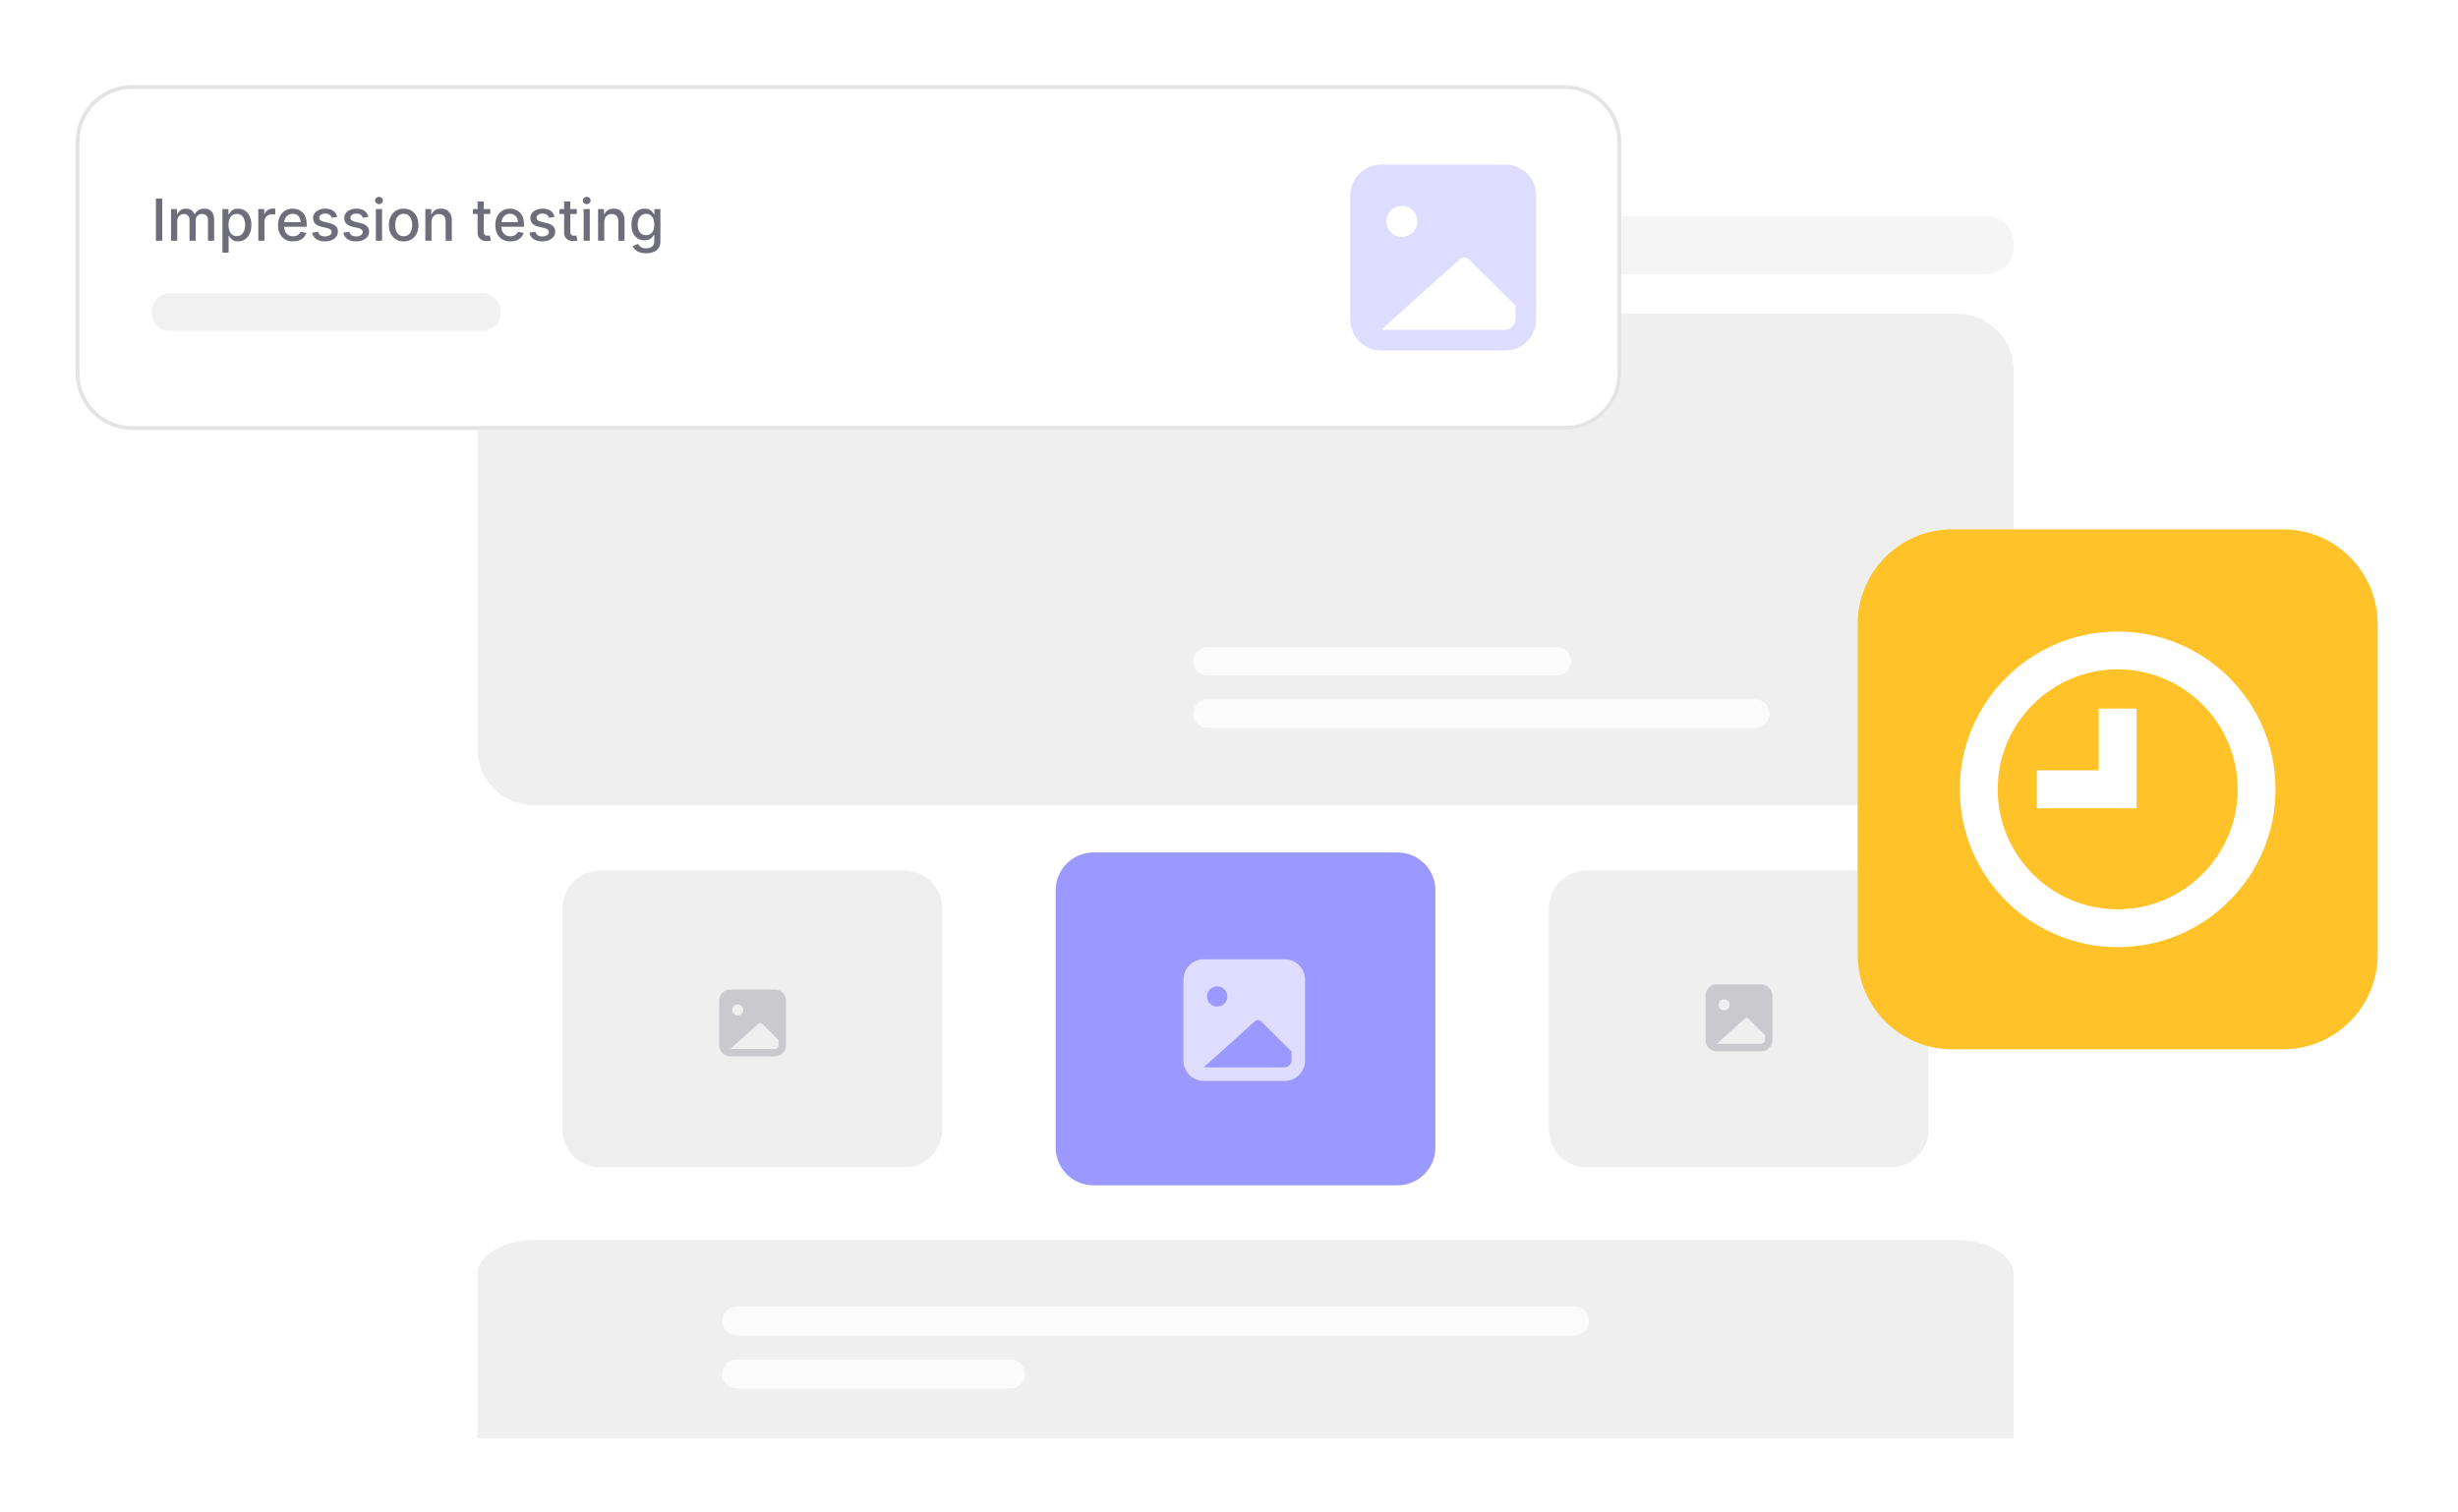 <svg width="520" height="320" viewBox="0 0 520 320" fill="none" xmlns="http://www.w3.org/2000/svg">
<g filter="url(#filter0_d_5152_30955)">
<path d="M428 31H101C89.954 31 81 39.954 81 51V281C81 292.046 89.954 301 101 301H428C439.046 301 448 292.046 448 281V51C448 39.954 439.046 31 428 31Z" fill="white"/>
<path d="M414 63H113C106.373 63 101 68.373 101 75V155C101 161.627 106.373 167 113 167H414C420.627 167 426 161.627 426 155V75C426 68.373 420.627 63 414 63Z" fill="#EFEFEF"/>
<path d="M191.333 180.812H127C122.582 180.812 119 184.394 119 188.812V235.624C119 240.042 122.582 243.624 127 243.624H191.333C195.752 243.624 199.333 240.042 199.333 235.624V188.812C199.333 184.394 195.752 180.812 191.333 180.812Z" fill="#EFEFEF"/>
<path d="M163.939 206H154.51C153.884 206 153.285 206.248 152.843 206.69C152.401 207.132 152.152 207.732 152.152 208.357V217.786C152.152 218.411 152.401 219.011 152.843 219.453C153.285 219.895 153.884 220.143 154.51 220.143H163.939C164.564 220.143 165.163 219.895 165.605 219.453C166.047 219.011 166.296 218.411 166.296 217.786V208.357C166.296 207.732 166.047 207.132 165.605 206.69C165.163 206.248 164.564 206 163.939 206ZM156.081 209.143C156.314 209.143 156.542 209.212 156.736 209.342C156.93 209.471 157.081 209.655 157.17 209.871C157.259 210.086 157.283 210.323 157.237 210.552C157.192 210.78 157.079 210.99 156.914 211.155C156.75 211.32 156.54 211.432 156.311 211.478C156.082 211.523 155.845 211.5 155.63 211.411C155.415 211.321 155.231 211.17 155.101 210.976C154.972 210.783 154.902 210.555 154.902 210.322C154.902 210.009 155.027 209.709 155.248 209.488C155.469 209.267 155.768 209.143 156.081 209.143ZM164.724 217.653C164.742 217.879 164.669 218.102 164.521 218.275C164.374 218.447 164.165 218.554 163.939 218.572H154.51L160.458 213.213C160.558 213.122 160.688 213.072 160.823 213.072C160.958 213.072 161.089 213.122 161.188 213.213L164.724 216.733V217.653Z" fill="#C9C9CE"/>
<path d="M295.666 177H231.333C226.915 177 223.333 180.582 223.333 185V239.425C223.333 243.843 226.915 247.425 231.333 247.425H295.666C300.085 247.425 303.666 243.843 303.666 239.425V185C303.666 180.582 300.085 177 295.666 177Z" fill="#9B98FF"/>
<path d="M271.798 199.602H254.644C253.507 199.602 252.416 200.053 251.612 200.858C250.807 201.662 250.355 202.753 250.355 203.89V221.044C250.355 222.181 250.807 223.272 251.612 224.076C252.416 224.881 253.507 225.332 254.644 225.332H271.798C272.935 225.332 274.026 224.881 274.83 224.076C275.634 223.272 276.086 222.181 276.086 221.044V203.89C276.086 202.753 275.634 201.662 274.83 200.858C274.026 200.053 272.935 199.602 271.798 199.602ZM257.503 205.32C257.927 205.32 258.342 205.445 258.694 205.681C259.047 205.917 259.322 206.251 259.484 206.643C259.646 207.035 259.689 207.466 259.606 207.882C259.523 208.298 259.319 208.68 259.019 208.98C258.719 209.28 258.337 209.484 257.921 209.567C257.505 209.65 257.074 209.607 256.682 209.445C256.291 209.283 255.956 209.008 255.72 208.655C255.484 208.302 255.359 207.888 255.359 207.464C255.359 206.895 255.585 206.35 255.987 205.948C256.389 205.545 256.934 205.32 257.503 205.32ZM273.227 220.801C273.259 221.212 273.126 221.619 272.858 221.933C272.59 222.246 272.209 222.441 271.798 222.473H254.644L265.465 212.724C265.647 212.559 265.884 212.467 266.13 212.467C266.376 212.467 266.613 212.559 266.795 212.724L273.227 219.128V220.801Z" fill="#DEDDFF"/>
<path d="M400 180.812H335.667C331.249 180.812 327.667 184.394 327.667 188.812V235.624C327.667 240.042 331.249 243.624 335.667 243.624H400C404.419 243.624 408 240.042 408 235.624V188.812C408 184.394 404.419 180.812 400 180.812Z" fill="#EFEFEF"/>
<path d="M372.606 204.922H363.177C362.551 204.922 361.952 205.17 361.51 205.612C361.068 206.054 360.819 206.654 360.819 207.279V216.708C360.819 217.333 361.068 217.933 361.51 218.375C361.952 218.817 362.551 219.065 363.177 219.065H372.606C373.231 219.065 373.83 218.817 374.272 218.375C374.714 217.933 374.963 217.333 374.963 216.708V207.279C374.963 206.654 374.714 206.054 374.272 205.612C373.83 205.17 373.231 204.922 372.606 204.922ZM364.748 208.065C364.981 208.065 365.209 208.134 365.403 208.264C365.597 208.393 365.748 208.577 365.837 208.793C365.926 209.008 365.95 209.245 365.904 209.474C365.859 209.702 365.746 209.912 365.581 210.077C365.417 210.242 365.207 210.354 364.978 210.4C364.749 210.445 364.512 210.422 364.297 210.332C364.082 210.243 363.898 210.092 363.768 209.898C363.639 209.705 363.569 209.477 363.569 209.244C363.569 208.931 363.694 208.631 363.915 208.41C364.136 208.189 364.435 208.065 364.748 208.065ZM373.391 216.575C373.409 216.801 373.336 217.024 373.188 217.197C373.041 217.369 372.832 217.476 372.606 217.494H363.177L369.125 212.135C369.225 212.044 369.355 211.994 369.49 211.994C369.625 211.994 369.756 212.044 369.855 212.135L373.391 215.655V216.575Z" fill="#C9C9CE"/>
<path d="M414 259H113C106.373 259 101 262.27 101 266.304V301H113H414H426V266.304C426 262.27 420.627 259 414 259Z" fill="#EFEFEF"/>
<path d="M420.248 42.375H188.752C185.575 42.375 183 44.95 183 48.127V48.894C183 52.071 185.575 54.647 188.752 54.647H420.248C423.425 54.647 426 52.071 426 48.894V48.127C426 44.95 423.425 42.375 420.248 42.375Z" fill="#F5F5F5"/>
<path d="M329.338 133.555H255.396C253.739 133.555 252.396 134.898 252.396 136.555C252.396 138.212 253.739 139.555 255.396 139.555H329.338C330.995 139.555 332.338 138.212 332.338 136.555C332.338 134.898 330.995 133.555 329.338 133.555Z" fill="#FBFBFB"/>
<path d="M371.396 144.625H255.396C253.739 144.625 252.396 145.968 252.396 147.625C252.396 149.282 253.739 150.625 255.396 150.625H371.396C373.053 150.625 374.396 149.282 374.396 147.625C374.396 145.968 373.053 144.625 371.396 144.625Z" fill="#FBFBFB"/>
<path d="M333.076 273.062H155.853C154.158 273.062 152.785 274.436 152.785 276.13C152.785 277.825 154.158 279.198 155.853 279.198H333.076C334.77 279.198 336.144 277.825 336.144 276.13C336.144 274.436 334.77 273.062 333.076 273.062Z" fill="#FBFBFB"/>
<path d="M213.798 284.273H155.853C154.158 284.273 152.785 285.647 152.785 287.341C152.785 289.036 154.158 290.409 155.853 290.409H213.798C215.492 290.409 216.866 289.036 216.866 287.341C216.866 285.647 215.492 284.273 213.798 284.273Z" fill="#FBFBFB"/>
</g>
<g filter="url(#filter1_d_5152_30955)">
<path d="M393 131V201C393 212.046 401.954 221 413 221H483C494.046 221 503 212.046 503 201V131C503 119.954 494.046 111 483 111H413C401.954 111 393 119.954 393 131Z" fill="#FFC329"/>
<path fill-rule="evenodd" clip-rule="evenodd" d="M448.006 191.389C434.006 191.389 422.619 180.002 422.619 166.003C422.619 152.003 434.006 140.616 448.006 140.616C462.002 140.616 473.389 152.003 473.389 166.003C473.389 180.002 462.002 191.389 448.006 191.389ZM448.004 199.398C466.417 199.398 481.398 184.42 481.398 166.004C481.398 147.587 466.417 132.609 448.004 132.609C429.587 132.609 414.605 147.587 414.605 166.004C414.605 184.42 429.587 199.398 448.004 199.398ZM452.006 170.007V148.908H443.995V161.995H430.908V170.007H452.006Z" fill="white"/>
</g>
<g filter="url(#filter2_d_5152_30955)">
<path d="M331 17H28C21.373 17 16 22.373 16 29V77.977C16 84.605 21.373 89.977 28 89.977H331C337.627 89.977 343 84.605 343 77.977V29C343 22.373 337.627 17 331 17Z" fill="white"/>
<path d="M34.331 40.999V49.939H32.982V40.999H34.331ZM36.191 49.939V43.234H37.444V44.325H37.527C37.666 43.956 37.895 43.667 38.212 43.461C38.529 43.251 38.909 43.146 39.352 43.146C39.8 43.146 40.175 43.251 40.478 43.461C40.783 43.67 41.009 43.958 41.154 44.325H41.224C41.384 43.967 41.639 43.682 41.988 43.469C42.337 43.254 42.754 43.146 43.237 43.146C43.845 43.146 44.341 43.337 44.725 43.718C45.112 44.099 45.306 44.674 45.306 45.443V49.939H44.001V45.565C44.001 45.111 43.877 44.782 43.63 44.578C43.382 44.375 43.087 44.273 42.743 44.273C42.319 44.273 41.988 44.404 41.752 44.666C41.517 44.925 41.399 45.258 41.399 45.665V49.939H40.098V45.482C40.098 45.118 39.984 44.826 39.758 44.605C39.531 44.383 39.235 44.273 38.871 44.273C38.624 44.273 38.395 44.338 38.186 44.469C37.979 44.597 37.812 44.776 37.684 45.006C37.559 45.236 37.496 45.502 37.496 45.805V49.939H36.191ZM47.056 52.454V43.234H48.33V44.321H48.439C48.515 44.181 48.624 44.02 48.767 43.836C48.909 43.653 49.107 43.493 49.361 43.356C49.614 43.216 49.948 43.146 50.364 43.146C50.906 43.146 51.389 43.283 51.814 43.557C52.239 43.83 52.572 44.225 52.814 44.74C53.058 45.255 53.18 45.875 53.18 46.599C53.18 47.324 53.059 47.946 52.818 48.464C52.576 48.979 52.245 49.376 51.823 49.655C51.401 49.932 50.919 50.07 50.378 50.07C49.97 50.07 49.637 50.002 49.378 49.865C49.122 49.728 48.921 49.568 48.776 49.385C48.63 49.201 48.518 49.038 48.439 48.896H48.361V52.454H47.056ZM48.335 46.586C48.335 47.058 48.403 47.471 48.54 47.826C48.677 48.181 48.874 48.459 49.133 48.66C49.392 48.858 49.71 48.957 50.085 48.957C50.475 48.957 50.801 48.854 51.063 48.647C51.325 48.437 51.523 48.154 51.657 47.796C51.794 47.438 51.862 47.035 51.862 46.586C51.862 46.144 51.795 45.747 51.661 45.395C51.53 45.042 51.332 44.764 51.067 44.561C50.806 44.357 50.478 44.255 50.085 44.255C49.707 44.255 49.387 44.353 49.125 44.548C48.866 44.743 48.669 45.015 48.535 45.364C48.401 45.713 48.335 46.121 48.335 46.586ZM54.643 49.939V43.234H55.904V44.299H55.974C56.096 43.938 56.312 43.654 56.62 43.448C56.932 43.238 57.284 43.133 57.677 43.133C57.758 43.133 57.854 43.136 57.965 43.142C58.078 43.148 58.167 43.155 58.231 43.164V44.412C58.179 44.398 58.086 44.382 57.952 44.364C57.818 44.344 57.684 44.334 57.55 44.334C57.242 44.334 56.967 44.399 56.725 44.53C56.486 44.658 56.297 44.837 56.158 45.067C56.018 45.294 55.948 45.553 55.948 45.844V49.939H54.643ZM62.011 50.074C61.35 50.074 60.781 49.933 60.304 49.651C59.829 49.366 59.463 48.966 59.204 48.45C58.947 47.932 58.819 47.326 58.819 46.63C58.819 45.943 58.947 45.338 59.204 44.814C59.463 44.29 59.824 43.881 60.286 43.587C60.752 43.293 61.296 43.146 61.919 43.146C62.297 43.146 62.664 43.209 63.019 43.334C63.374 43.459 63.693 43.656 63.975 43.923C64.257 44.191 64.48 44.539 64.643 44.967C64.806 45.392 64.888 45.908 64.888 46.517V46.979H59.557V46.001H63.608C63.608 45.658 63.538 45.354 63.399 45.089C63.259 44.821 63.063 44.61 62.809 44.456C62.559 44.302 62.265 44.225 61.928 44.225C61.561 44.225 61.241 44.315 60.967 44.495C60.697 44.673 60.487 44.906 60.339 45.194C60.193 45.479 60.12 45.789 60.12 46.124V46.888C60.12 47.336 60.199 47.717 60.356 48.031C60.516 48.346 60.739 48.586 61.024 48.752C61.309 48.915 61.642 48.996 62.024 48.996C62.271 48.996 62.497 48.961 62.7 48.891C62.904 48.819 63.08 48.711 63.229 48.568C63.377 48.426 63.49 48.25 63.569 48.04L64.805 48.263C64.706 48.627 64.528 48.945 64.272 49.219C64.019 49.489 63.7 49.7 63.316 49.852C62.935 50 62.499 50.074 62.011 50.074ZM71.36 44.871L70.177 45.08C70.128 44.929 70.049 44.785 69.942 44.648C69.837 44.511 69.694 44.399 69.514 44.312C69.333 44.225 69.108 44.181 68.837 44.181C68.468 44.181 68.159 44.264 67.912 44.43C67.664 44.593 67.541 44.804 67.541 45.063C67.541 45.287 67.624 45.467 67.789 45.604C67.955 45.741 68.223 45.853 68.593 45.94L69.658 46.185C70.275 46.327 70.735 46.547 71.037 46.844C71.34 47.141 71.491 47.526 71.491 48.001C71.491 48.403 71.375 48.76 71.142 49.075C70.912 49.386 70.591 49.631 70.177 49.808C69.767 49.986 69.291 50.074 68.75 50.074C67.999 50.074 67.386 49.914 66.912 49.594C66.438 49.271 66.147 48.813 66.039 48.219L67.3 48.027C67.379 48.356 67.541 48.605 67.785 48.773C68.029 48.939 68.348 49.022 68.741 49.022C69.169 49.022 69.511 48.934 69.767 48.756C70.023 48.576 70.151 48.356 70.151 48.097C70.151 47.887 70.073 47.711 69.915 47.569C69.761 47.426 69.524 47.318 69.204 47.246L68.069 46.997C67.443 46.854 66.98 46.627 66.681 46.316C66.384 46.004 66.235 45.61 66.235 45.133C66.235 44.737 66.346 44.391 66.567 44.094C66.788 43.797 67.094 43.566 67.484 43.4C67.874 43.231 68.321 43.146 68.824 43.146C69.549 43.146 70.119 43.304 70.535 43.618C70.951 43.929 71.227 44.347 71.36 44.871ZM77.951 44.871L76.768 45.08C76.719 44.929 76.64 44.785 76.532 44.648C76.428 44.511 76.285 44.399 76.105 44.312C75.924 44.225 75.699 44.181 75.428 44.181C75.058 44.181 74.75 44.264 74.502 44.43C74.255 44.593 74.131 44.804 74.131 45.063C74.131 45.287 74.214 45.467 74.38 45.604C74.546 45.741 74.814 45.853 75.183 45.94L76.249 46.185C76.866 46.327 77.326 46.547 77.628 46.844C77.931 47.141 78.082 47.526 78.082 48.001C78.082 48.403 77.966 48.76 77.733 49.075C77.503 49.386 77.181 49.631 76.768 49.808C76.358 49.986 75.882 50.074 75.341 50.074C74.59 50.074 73.977 49.914 73.503 49.594C73.028 49.271 72.737 48.813 72.63 48.219L73.891 48.027C73.97 48.356 74.131 48.605 74.376 48.773C74.62 48.939 74.939 49.022 75.332 49.022C75.76 49.022 76.102 48.934 76.358 48.756C76.614 48.576 76.742 48.356 76.742 48.097C76.742 47.887 76.663 47.711 76.506 47.569C76.352 47.426 76.115 47.318 75.795 47.246L74.66 46.997C74.034 46.854 73.571 46.627 73.271 46.316C72.975 46.004 72.826 45.61 72.826 45.133C72.826 44.737 72.937 44.391 73.158 44.094C73.379 43.797 73.685 43.566 74.075 43.4C74.465 43.231 74.911 43.146 75.415 43.146C76.139 43.146 76.71 43.304 77.126 43.618C77.542 43.929 77.817 44.347 77.951 44.871ZM79.517 49.939V43.234H80.823V49.939H79.517ZM80.177 42.199C79.95 42.199 79.754 42.123 79.591 41.972C79.431 41.818 79.351 41.635 79.351 41.422C79.351 41.207 79.431 41.023 79.591 40.872C79.754 40.718 79.95 40.641 80.177 40.641C80.403 40.641 80.597 40.718 80.757 40.872C80.92 41.023 81.002 41.207 81.002 41.422C81.002 41.635 80.92 41.818 80.757 41.972C80.597 42.123 80.403 42.199 80.177 42.199ZM85.403 50.074C84.775 50.074 84.226 49.93 83.757 49.642C83.289 49.354 82.925 48.951 82.666 48.433C82.407 47.915 82.277 47.31 82.277 46.617C82.277 45.921 82.407 45.313 82.666 44.792C82.925 44.271 83.289 43.867 83.757 43.579C84.226 43.291 84.775 43.146 85.403 43.146C86.032 43.146 86.58 43.291 87.049 43.579C87.517 43.867 87.881 44.271 88.14 44.792C88.399 45.313 88.529 45.921 88.529 46.617C88.529 47.31 88.399 47.915 88.14 48.433C87.881 48.951 87.517 49.354 87.049 49.642C86.58 49.93 86.032 50.074 85.403 50.074ZM85.407 48.979C85.815 48.979 86.153 48.871 86.42 48.656C86.688 48.44 86.886 48.154 87.014 47.796C87.145 47.438 87.21 47.043 87.21 46.613C87.21 46.185 87.145 45.792 87.014 45.434C86.886 45.073 86.688 44.783 86.42 44.565C86.153 44.347 85.815 44.238 85.407 44.238C84.997 44.238 84.657 44.347 84.386 44.565C84.118 44.783 83.919 45.073 83.788 45.434C83.66 45.792 83.596 46.185 83.596 46.613C83.596 47.043 83.66 47.438 83.788 47.796C83.919 48.154 84.118 48.44 84.386 48.656C84.657 48.871 84.997 48.979 85.407 48.979ZM91.291 45.958V49.939H89.986V43.234H91.239V44.325H91.322C91.476 43.97 91.717 43.685 92.046 43.469C92.378 43.254 92.796 43.146 93.299 43.146C93.756 43.146 94.156 43.242 94.5 43.434C94.843 43.624 95.109 43.906 95.299 44.281C95.488 44.657 95.582 45.121 95.582 45.674V49.939H94.277V45.831C94.277 45.345 94.15 44.965 93.897 44.692C93.644 44.415 93.296 44.277 92.854 44.277C92.551 44.277 92.282 44.343 92.046 44.474C91.814 44.605 91.629 44.797 91.492 45.05C91.358 45.3 91.291 45.603 91.291 45.958ZM103.716 43.234V44.281H100.054V43.234H103.716ZM101.036 41.627H102.341V47.97C102.341 48.224 102.379 48.414 102.455 48.542C102.53 48.667 102.628 48.753 102.747 48.8C102.869 48.843 103.002 48.865 103.144 48.865C103.249 48.865 103.341 48.858 103.419 48.843C103.498 48.829 103.559 48.817 103.603 48.808L103.839 49.887C103.763 49.916 103.655 49.945 103.516 49.974C103.376 50.006 103.201 50.023 102.992 50.026C102.648 50.032 102.328 49.971 102.031 49.843C101.734 49.715 101.494 49.517 101.311 49.249C101.128 48.982 101.036 48.645 101.036 48.241V41.627ZM107.978 50.074C107.318 50.074 106.749 49.933 106.271 49.651C105.797 49.366 105.43 48.966 105.171 48.45C104.915 47.932 104.787 47.326 104.787 46.63C104.787 45.943 104.915 45.338 105.171 44.814C105.43 44.29 105.791 43.881 106.254 43.587C106.719 43.293 107.264 43.146 107.886 43.146C108.265 43.146 108.632 43.209 108.987 43.334C109.342 43.459 109.66 43.656 109.943 43.923C110.225 44.191 110.448 44.539 110.611 44.967C110.774 45.392 110.855 45.908 110.855 46.517V46.979H105.525V46.001H109.576C109.576 45.658 109.506 45.354 109.366 45.089C109.227 44.821 109.03 44.61 108.777 44.456C108.527 44.302 108.233 44.225 107.895 44.225C107.529 44.225 107.208 44.315 106.935 44.495C106.664 44.673 106.455 44.906 106.306 45.194C106.161 45.479 106.088 45.789 106.088 46.124V46.888C106.088 47.336 106.166 47.717 106.324 48.031C106.484 48.346 106.706 48.586 106.992 48.752C107.277 48.915 107.61 48.996 107.991 48.996C108.239 48.996 108.464 48.961 108.668 48.891C108.872 48.819 109.048 48.711 109.196 48.568C109.345 48.426 109.458 48.25 109.537 48.04L110.772 48.263C110.673 48.627 110.496 48.945 110.239 49.219C109.986 49.489 109.668 49.7 109.283 49.852C108.902 50 108.467 50.074 107.978 50.074ZM117.328 44.871L116.145 45.08C116.095 44.929 116.017 44.785 115.909 44.648C115.804 44.511 115.662 44.399 115.481 44.312C115.301 44.225 115.075 44.181 114.805 44.181C114.435 44.181 114.127 44.264 113.879 44.43C113.632 44.593 113.508 44.804 113.508 45.063C113.508 45.287 113.591 45.467 113.757 45.604C113.923 45.741 114.191 45.853 114.56 45.94L115.625 46.185C116.242 46.327 116.702 46.547 117.005 46.844C117.308 47.141 117.459 47.526 117.459 48.001C117.459 48.403 117.343 48.76 117.11 49.075C116.88 49.386 116.558 49.631 116.145 49.808C115.735 49.986 115.259 50.074 114.717 50.074C113.967 50.074 113.354 49.914 112.88 49.594C112.405 49.271 112.114 48.813 112.006 48.219L113.268 48.027C113.347 48.356 113.508 48.605 113.753 48.773C113.997 48.939 114.316 49.022 114.709 49.022C115.136 49.022 115.478 48.934 115.735 48.756C115.991 48.576 116.119 48.356 116.119 48.097C116.119 47.887 116.04 47.711 115.883 47.569C115.729 47.426 115.492 47.318 115.171 47.246L114.036 46.997C113.411 46.854 112.948 46.627 112.648 46.316C112.351 46.004 112.203 45.61 112.203 45.133C112.203 44.737 112.313 44.391 112.535 44.094C112.756 43.797 113.061 43.566 113.451 43.4C113.841 43.231 114.288 43.146 114.792 43.146C115.516 43.146 116.087 43.304 116.503 43.618C116.919 43.929 117.194 44.347 117.328 44.871ZM122.024 43.234V44.281H118.361V43.234H122.024ZM119.344 41.627H120.649V47.97C120.649 48.224 120.687 48.414 120.763 48.542C120.838 48.667 120.936 48.753 121.055 48.8C121.177 48.843 121.31 48.865 121.452 48.865C121.557 48.865 121.649 48.858 121.727 48.843C121.806 48.829 121.867 48.817 121.911 48.808L122.146 49.887C122.071 49.916 121.963 49.945 121.823 49.974C121.684 50.006 121.509 50.023 121.299 50.026C120.956 50.032 120.636 49.971 120.339 49.843C120.042 49.715 119.802 49.517 119.619 49.249C119.435 48.982 119.344 48.645 119.344 48.241V41.627ZM123.468 49.939V43.234H124.773V49.939H123.468ZM124.127 42.199C123.9 42.199 123.705 42.123 123.542 41.972C123.382 41.818 123.302 41.635 123.302 41.422C123.302 41.207 123.382 41.023 123.542 40.872C123.705 40.718 123.9 40.641 124.127 40.641C124.354 40.641 124.548 40.718 124.708 40.872C124.871 41.023 124.952 41.207 124.952 41.422C124.952 41.635 124.871 41.818 124.708 41.972C124.548 42.123 124.354 42.199 124.127 42.199ZM127.835 45.958V49.939H126.529V43.234H127.782V44.325H127.865C128.019 43.97 128.261 43.685 128.59 43.469C128.922 43.254 129.339 43.146 129.843 43.146C130.3 43.146 130.7 43.242 131.043 43.434C131.387 43.624 131.653 43.906 131.842 44.281C132.031 44.657 132.126 45.121 132.126 45.674V49.939H130.821V45.831C130.821 45.345 130.694 44.965 130.441 44.692C130.188 44.415 129.84 44.277 129.397 44.277C129.095 44.277 128.826 44.343 128.59 44.474C128.357 44.605 128.172 44.797 128.035 45.05C127.902 45.3 127.835 45.603 127.835 45.958ZM136.688 52.593C136.155 52.593 135.697 52.523 135.313 52.384C134.931 52.244 134.62 52.059 134.378 51.829C134.137 51.599 133.956 51.348 133.837 51.074L134.959 50.611C135.038 50.739 135.142 50.875 135.273 51.017C135.407 51.163 135.588 51.287 135.815 51.389C136.045 51.49 136.34 51.541 136.701 51.541C137.196 51.541 137.605 51.42 137.928 51.179C138.251 50.94 138.412 50.559 138.412 50.035V48.717H138.329C138.251 48.859 138.137 49.018 137.989 49.193C137.843 49.367 137.642 49.519 137.386 49.647C137.13 49.775 136.797 49.839 136.387 49.839C135.857 49.839 135.38 49.715 134.955 49.468C134.533 49.217 134.198 48.849 133.951 48.363C133.706 47.874 133.584 47.273 133.584 46.56C133.584 45.847 133.705 45.236 133.946 44.727C134.191 44.217 134.525 43.827 134.95 43.557C135.375 43.283 135.857 43.146 136.395 43.146C136.812 43.146 137.148 43.216 137.404 43.356C137.66 43.493 137.859 43.653 138.002 43.836C138.147 44.02 138.259 44.181 138.338 44.321H138.434V43.234H139.713V50.087C139.713 50.664 139.579 51.137 139.312 51.506C139.044 51.876 138.681 52.15 138.224 52.327C137.77 52.505 137.258 52.593 136.688 52.593ZM136.675 48.756C137.05 48.756 137.367 48.669 137.626 48.494C137.888 48.317 138.086 48.063 138.22 47.734C138.357 47.403 138.425 47.005 138.425 46.543C138.425 46.092 138.358 45.694 138.224 45.351C138.091 45.008 137.894 44.74 137.635 44.548C137.376 44.353 137.056 44.255 136.675 44.255C136.282 44.255 135.954 44.357 135.693 44.561C135.431 44.762 135.233 45.035 135.099 45.382C134.968 45.728 134.902 46.115 134.902 46.543C134.902 46.982 134.969 47.368 135.103 47.7C135.237 48.031 135.435 48.29 135.697 48.477C135.962 48.663 136.288 48.756 136.675 48.756Z" fill="#6E6E7A"/>
<path d="M102 61H36C33.791 61 32 62.791 32 65C32 67.209 33.791 69 36 69H102C104.209 69 106 67.209 106 65C106 62.791 104.209 61 102 61Z" fill="#F1F1F1"/>
<path d="M318.429 33.82H292.204C290.465 33.82 288.797 34.511 287.568 35.741C286.338 36.97 285.647 38.638 285.647 40.377V66.602C285.647 68.341 286.338 70.009 287.568 71.238C288.797 72.468 290.465 73.159 292.204 73.159H318.429C320.168 73.159 321.836 72.468 323.065 71.238C324.295 70.009 324.986 68.341 324.986 66.602V40.377C324.986 38.638 324.295 36.97 323.065 35.741C321.836 34.511 320.168 33.82 318.429 33.82ZM296.575 42.562C297.223 42.562 297.857 42.754 298.396 43.115C298.935 43.475 299.355 43.987 299.603 44.586C299.852 45.185 299.916 45.844 299.79 46.48C299.663 47.116 299.351 47.7 298.893 48.158C298.434 48.617 297.85 48.929 297.214 49.056C296.578 49.182 295.919 49.117 295.32 48.869C294.721 48.621 294.209 48.201 293.849 47.662C293.489 47.123 293.297 46.489 293.297 45.84C293.297 44.971 293.642 44.137 294.257 43.522C294.872 42.907 295.705 42.562 296.575 42.562ZM320.615 66.231C320.663 66.859 320.46 67.482 320.051 67.961C319.641 68.44 319.058 68.737 318.429 68.788H292.204L308.748 53.883C309.026 53.63 309.388 53.489 309.764 53.489C310.14 53.489 310.502 53.63 310.78 53.883L320.615 63.674V66.231Z" fill="#DEDDFF"/>
<path d="M331 17.406H28C21.599 17.406 16.41 22.595 16.41 28.997V77.974C16.41 84.375 21.599 89.564 28 89.564H331C337.401 89.564 342.59 84.375 342.59 77.974V28.997C342.59 22.595 337.401 17.406 331 17.406Z" stroke="#E4E4E4" stroke-width="0.82"/>
</g>
<defs>
<filter id="filter0_d_5152_30955" x="68.396" y="21.757" width="392.207" height="295.207" filterUnits="userSpaceOnUse" color-interpolation-filters="sRGB">
<feFlood flood-opacity="0" result="BackgroundImageFix"/>
<feColorMatrix in="SourceAlpha" type="matrix" values="0 0 0 0 0 0 0 0 0 0 0 0 0 0 0 0 0 0 127 0" result="hardAlpha"/>
<feOffset dy="3.361"/>
<feGaussianBlur stdDeviation="6.302"/>
<feColorMatrix type="matrix" values="0 0 0 0 0.29 0 0 0 0 0.29 0 0 0 0 0.349 0 0 0 0.2 0"/>
<feBlend mode="normal" in2="BackgroundImageFix" result="effect1_dropShadow_5152_30955"/>
<feBlend mode="normal" in="SourceGraphic" in2="effect1_dropShadow_5152_30955" result="shape"/>
</filter>
<filter id="filter1_d_5152_30955" x="383" y="102" width="130" height="130" filterUnits="userSpaceOnUse" color-interpolation-filters="sRGB">
<feFlood flood-opacity="0" result="BackgroundImageFix"/>
<feColorMatrix in="SourceAlpha" type="matrix" values="0 0 0 0 0 0 0 0 0 0 0 0 0 0 0 0 0 0 127 0" result="hardAlpha"/>
<feOffset dy="1"/>
<feGaussianBlur stdDeviation="5"/>
<feColorMatrix type="matrix" values="0 0 0 0 0.29 0 0 0 0 0.29 0 0 0 0 0.349 0 0 0 0.2 0"/>
<feBlend mode="normal" in2="BackgroundImageFix" result="effect1_dropShadow_5152_30955"/>
<feBlend mode="normal" in="SourceGraphic" in2="effect1_dropShadow_5152_30955" result="shape"/>
</filter>
<filter id="filter2_d_5152_30955" x="6" y="8" width="347" height="92.977" filterUnits="userSpaceOnUse" color-interpolation-filters="sRGB">
<feFlood flood-opacity="0" result="BackgroundImageFix"/>
<feColorMatrix in="SourceAlpha" type="matrix" values="0 0 0 0 0 0 0 0 0 0 0 0 0 0 0 0 0 0 127 0" result="hardAlpha"/>
<feOffset dy="1"/>
<feGaussianBlur stdDeviation="5"/>
<feColorMatrix type="matrix" values="0 0 0 0 0.29 0 0 0 0 0.29 0 0 0 0 0.349 0 0 0 0.2 0"/>
<feBlend mode="normal" in2="BackgroundImageFix" result="effect1_dropShadow_5152_30955"/>
<feBlend mode="normal" in="SourceGraphic" in2="effect1_dropShadow_5152_30955" result="shape"/>
</filter>
</defs>
</svg>
